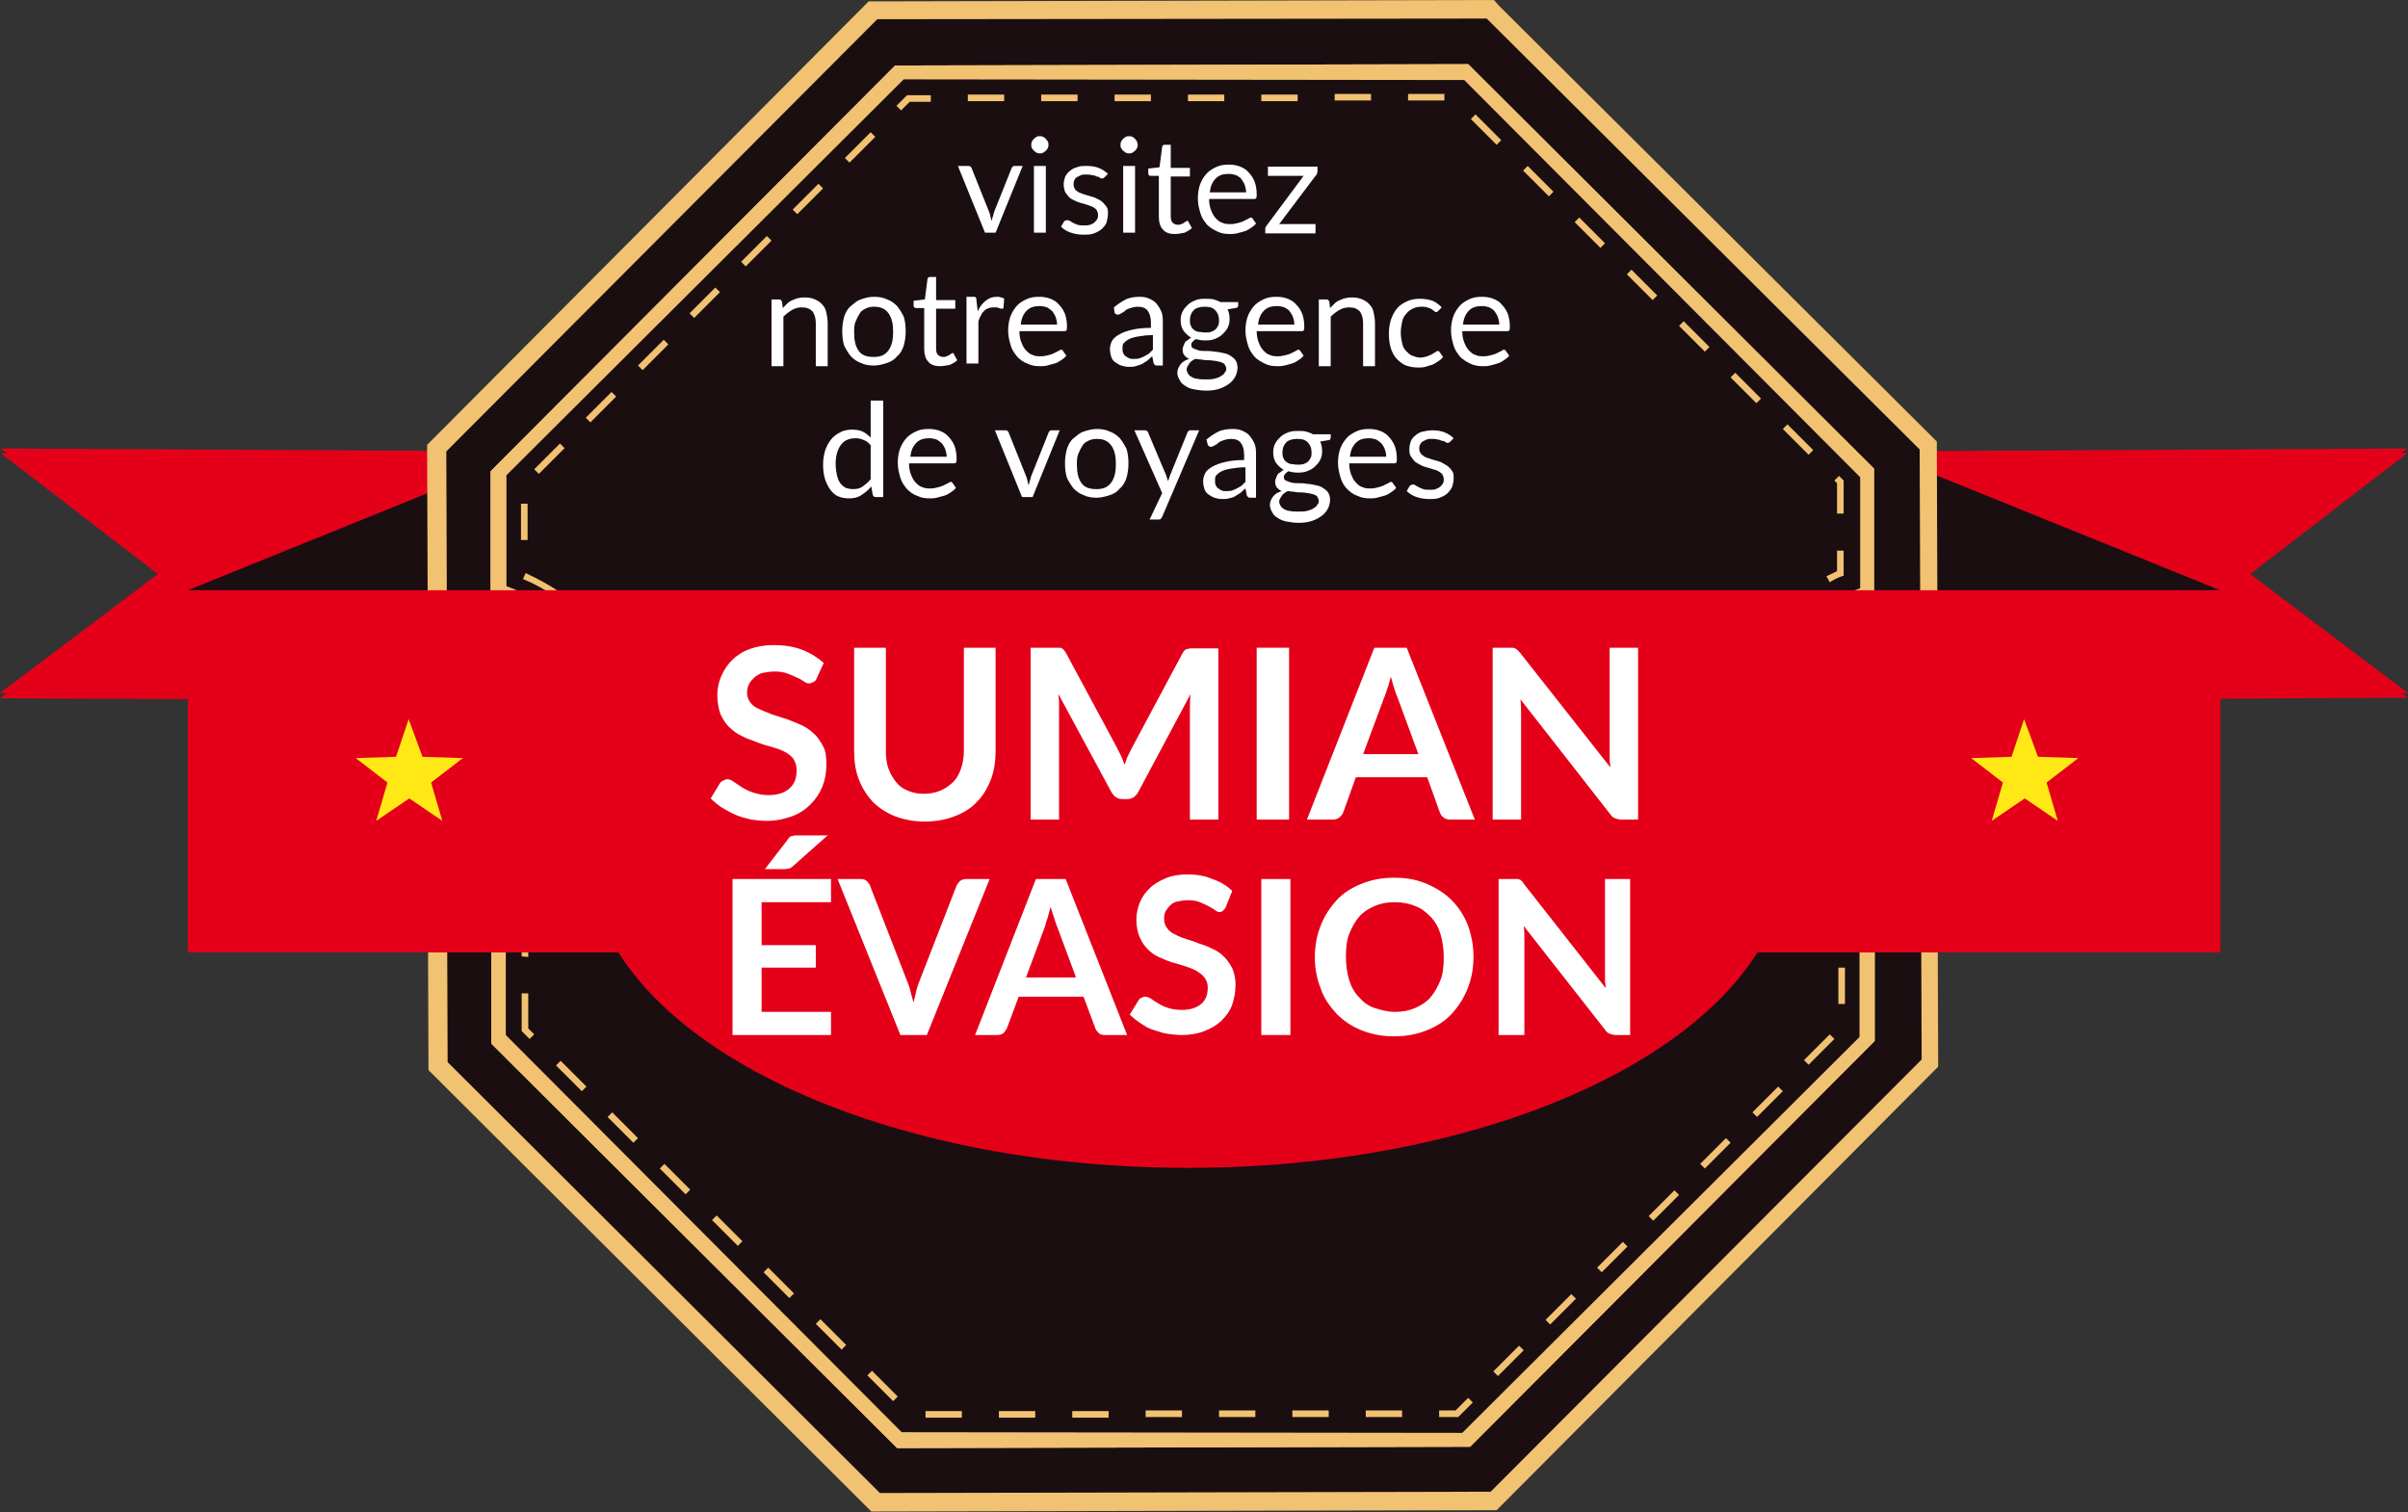 <?xml version="1.0" encoding="utf-8"?>
<!-- Generator: Adobe Illustrator 25.2.2, SVG Export Plug-In . SVG Version: 6.00 Build 0)  -->
<svg version="1.1" id="Composant_17_3" xmlns="http://www.w3.org/2000/svg" xmlns:xlink="http://www.w3.org/1999/xlink" x="0px"
	 y="0px" viewBox="0 0 364.3 228.8" style="enable-background:new 0 0 364.3 228.8;" xml:space="preserve">
<rect x="0" y="0" width="364.3" height="228.8" fill="#333333" stroke="none"/>
<style type="text/css">
	.st0{fill:#E50019;}
	.st1{fill:#1A0E11;}
	.st2{fill:#F1C272;}
	.st3{fill:#FFE815;}
	.st4{enable-background:new    ;}
	.st5{fill:#FFFFFF;}
</style>
<g id="Groupe_764" transform="translate(-138.28 -151.992)">
	<g id="Groupe_759" transform="translate(138.28 219.856)">
		<path id="Tracé_740" class="st0" d="M24.4,19.4L0.1,0.7l74.1,0.4l-0.1,37L0,37.8L24.4,19.4z"/>
		<path id="Tracé_741" class="st0" d="M24.4,18.6L0.1,0l74.1,0.4l-0.1,37L0,37L24.4,18.6z"/>
	</g>
	<g id="Groupe_760" transform="translate(428.375 219.856)">
		<path id="Tracé_742" class="st0" d="M49.8,19.4L74.1,0.7L0,1.1l0.1,37l74.1-0.4L49.8,19.4z"/>
		<path id="Tracé_743" class="st0" d="M49.8,18.6L74.1,0L0,0.4l0.1,37L74.2,37L49.8,18.6z"/>
	</g>
	<g id="Groupe_761" transform="translate(166.679 223.21)">
		<path id="Tracé_744" class="st1" d="M0,18.1L44.7,0l5.9,23.5L0,18.1z"/>
		<path id="Tracé_745" class="st1" d="M307.5,18.1L262.8,0l-5.9,23.5L307.5,18.1z"/>
	</g>
	<path id="Tracé_746" class="st1" d="M204.4,313.4l-0.1-30.2h1.4c9.2,0,16.6-7.5,16.6-16.6c0-9.2-7.5-16.6-16.6-16.6l0,0h-1.4v-1.4
		l-0.1-28.8l66-66.3l93.5-0.2l66.3,66l0.1,30.2h-1.4c-9.2,0-16.6,7.5-16.6,16.6c0,9.2,7.5,16.6,16.6,16.6h1.4v1.4l0.1,28.8l-66,66.3
		l-93.5,0.2L204.4,313.4z"/>
	<path id="Tracé_747" class="st2" d="M363.2,154.8l65.5,65.2l0.1,28.2c-9.9,0.1-17.9,8.2-17.8,18.1c0.1,9.8,8,17.8,17.9,17.8l0,0
		l0.1,28.2l-65.2,65.4l-92.4,0.2L206,312.7l-0.1-28.2c9.9,0,18-8.1,18-18s-8.1-18-18-18l0,0l-0.1-28.2l65.2-65.4L363.2,154.8
		 M364.3,152h-1.1l-92.4,0.2h-1.1l-0.8,0.8l-65.2,65.5l-0.8,0.8v1.1l0.1,28.2v2.8h2.8l0,0c8.4,0,15.2,6.8,15.2,15.2
		s-6.8,15.2-15.2,15.2H203v2.8l0.1,28.2v1.1l0.8,0.8l65.4,65.2l0.8,0.8h1.1l92.4-0.2h1.1l0.8-0.8l65.2-65.5l0.8-0.8v-1.1l-0.1-28.2
		v-2.8h-2.8l0,0c-8.4,0-15.2-6.8-15.2-15.2s6.8-15.2,15.2-15.2l0,0h2.8v-2.8l-0.1-28.2v-1.1l-0.8-0.8L365,152.8L364.3,152L364.3,152
		z"/>
	<path id="Tracé_748" class="st2" d="M212.6,309.9v-19.4c13.2-3.8,20.8-17.6,17-30.8c-2.4-8.2-8.8-14.6-17.1-17v-19.4l61.2-61.4
		l86.7-0.2l61.4,61.2v19.4c-13.2,3.8-20.8,17.6-17,30.8c2.4,8.2,8.8,14.6,17.1,17v19.4l-61.2,61.4l-86.7,0.2L212.6,309.9z"/>
	<path id="Tracé_749" class="st2" d="M212.6,309.9v-19.4c13.2-3.8,20.8-17.6,17-30.8c-2.4-8.2-8.8-14.6-17.1-17v-19.4l61.2-61.4
		l86.7-0.2l61.4,61.2v19.4c-13.2,3.8-20.8,17.6-17,30.8c2.4,8.2,8.8,14.6,17.1,17v19.4l-61.2,61.4l-86.7,0.2L212.6,309.9z"/>
	<path id="Tracé_750" class="st1" d="M214.8,308.6v-16.8c14.1-5,21.5-20.6,16.5-34.7c-2.7-7.6-8.7-13.7-16.4-16.4v-16.8L275,164
		l84.8,0.1l59.9,60.1V241c-14.1,5-21.5,20.6-16.5,34.7c2.7,7.6,8.7,13.7,16.4,16.4v16.8l-60.1,59.9l-84.8-0.1L214.8,308.6z"/>
	<path id="Tracé_751" class="st2" d="M278.3,366.5v-1h5.5v1H278.3z M289.4,366.5v-1h5.5v1H289.4z M300.5,366.5v-1h5.5v1H300.5z
		 M311.6,366.4v-1h5.5v1H311.6z M322.7,366.4v-1h5.5v1H322.7z M333.8,366.4v-1h5.5v1H333.8z M344.9,366.4v-1h5.5v1H344.9z
		 M356,366.4v-1h2.5l1.9-1.9l0.7,0.7l-2.2,2.2L356,366.4z M273.4,364l-3.9-3.9l0.7-0.7l3.9,3.9L273.4,364z M364.9,360.2l-0.7-0.7
		l3.9-3.9l0.7,0.7L364.9,360.2z M265.6,356.2l-3.9-3.9l0.7-0.7l3.9,3.9L265.6,356.2z M372.8,352.4l-0.7-0.7l3.9-3.9l0.7,0.7
		L372.8,352.4z M257.7,348.4l-3.9-3.9l0.7-0.7l3.9,3.9L257.7,348.4z M380.6,344.5l-0.7-0.7l3.9-3.9l0.7,0.7L380.6,344.5z
		 M249.9,340.5l-3.9-3.9l0.7-0.7l3.9,3.9L249.9,340.5z M388.4,336.7l-0.7-0.7l3.9-3.9l0.7,0.7L388.4,336.7z M242,332.7l-3.9-3.9
		l0.7-0.7l3.9,3.9L242,332.7z M396.2,328.8l-0.7-0.7l3.9-3.9l0.7,0.7L396.2,328.8z M234.1,324.9l-3.9-3.9l0.7-0.7l3.9,3.9
		L234.1,324.9z M404.1,321l-0.7-0.7l3.9-3.9l0.7,0.7L404.1,321z M226.3,317.1l-3.9-3.9l0.7-0.7l3.9,3.9L226.3,317.1z M411.9,313.1
		l-0.7-0.7l3.9-3.9l0.7,0.7L411.9,313.1z M218.4,309.2l-1.2-1.2v-5.7h1v5.3l0.9,0.9L218.4,309.2z M416.4,303.9v-5.5h1v5.5H416.4z
		 M217.2,296.7v-3l0.3-0.1c0.8-0.4,1.7-0.8,2.5-1.2l0.5,0.9c-0.7,0.4-1.5,0.8-2.3,1.1v2.4L217.2,296.7z M415.8,293.7
		c-1.7-0.8-3.3-1.7-4.9-2.8l0.6-0.8c1.5,1.1,3,2,4.7,2.8L415.8,293.7z M225.1,290l-0.6-0.8c1.4-1.2,2.7-2.5,3.8-3.9l0.8,0.6
		C227.9,287.5,226.5,288.8,225.1,290L225.1,290z M406.8,287.2c-1.3-1.4-2.5-2.8-3.5-4.4l0.8-0.5c1,1.5,2.1,2.9,3.4,4.3L406.8,287.2z
		 M232.2,281.4l-0.9-0.5c0.9-1.6,1.6-3.3,2.2-5l0.9,0.3C233.9,278,233.2,279.7,232.2,281.4L232.2,281.4z M400.6,277.8
		c-0.7-1.7-1.3-3.5-1.7-5.4l1-0.2c0.4,1.8,0.9,3.5,1.6,5.2L400.6,277.8z M235.8,270.8l-1-0.1c0.2-1.3,0.3-2.7,0.3-4v-0.1
		c0-0.5,0-0.9,0-1.4h1c0,0.5,0,0.9,0,1.4v0.1C236.1,268,236,269.4,235.8,270.8L235.8,270.8z M398.3,266.8c0-0.2,0-0.4,0-0.6v-0.1
		c0-1.7,0.1-3.3,0.4-4.9l1,0.2c-0.3,1.6-0.4,3.2-0.4,4.8v0.1c0,0.2,0,0.4,0,0.6L398.3,266.8z M234.3,259.8c-0.4-1.8-1-3.5-1.8-5.2
		l0.9-0.4c0.8,1.7,1.4,3.5,1.8,5.3L234.3,259.8z M401,256.1l-0.9-0.3c0.6-1.8,1.4-3.5,2.4-5.1l0.8,0.5
		C402.4,252.7,401.6,254.4,401,256.1L401,256.1z M229.9,249.9c-1-1.5-2.2-2.9-3.5-4.2l0.7-0.7c1.3,1.3,2.5,2.8,3.6,4.3L229.9,249.9z
		 M406.5,246.8l-0.7-0.6c0.4-0.5,0.9-1,1.4-1.4c0.9-0.9,1.8-1.7,2.7-2.4l0.6,0.8c-0.9,0.7-1.8,1.5-2.6,2.4
		C407.4,245.8,407,246.3,406.5,246.8L406.5,246.8z M222.2,242.2c-1.5-1-3.1-1.9-4.8-2.6l0.4-0.9c1.7,0.8,3.4,1.7,4.9,2.7
		L222.2,242.2z M415.1,240.1l-0.5-0.9c0.5-0.3,1.1-0.5,1.6-0.8v-3.1h1v3.8l-0.3,0.1C416.3,239.4,415.7,239.7,415.1,240.1
		L415.1,240.1z M217.1,233.7v-5.5h1v5.5H217.1z M416.2,229.7v-4.6l-0.4-0.4l0.7-0.7l0.7,0.7v5H416.2z M219.8,223.7l-0.7-0.7l3.9-3.9
		l0.7,0.7L219.8,223.7z M411.9,220.8l-3.9-3.9l0.7-0.7l3.9,3.9L411.9,220.8z M227.6,215.9l-0.7-0.7l3.9-3.9l0.7,0.7L227.6,215.9z
		 M404,213l-3.9-3.9l0.7-0.7l3.9,3.9L404,213z M235.5,208l-0.7-0.7l3.9-3.9l0.7,0.7L235.5,208z M396.2,205.2l-3.9-3.9l0.7-0.7
		l3.9,3.9L396.2,205.2z M243.3,200.1l-0.7-0.7l3.9-3.9l0.7,0.7L243.3,200.1z M388.3,197.4l-3.9-3.9l0.7-0.7l3.9,3.9L388.3,197.4z
		 M251.1,192.3l-0.7-0.7l3.9-3.9l0.7,0.7L251.1,192.3z M380.4,189.5l-3.9-3.9l0.7-0.7l3.9,3.9L380.4,189.5z M258.9,184.4l-0.7-0.7
		l3.9-3.9l0.7,0.7L258.9,184.4z M372.6,181.7l-3.9-3.9l0.7-0.7l3.9,3.9L372.6,181.7z M266.8,176.6l-0.7-0.7l3.9-3.9l0.7,0.7
		L266.8,176.6z M364.7,173.9l-3.9-3.9l0.7-0.7l3.9,3.9L364.7,173.9z M274.6,168.7l-0.7-0.7l1.6-1.6h3.6v1h-3.2L274.6,168.7z
		 M284.7,167.3v-1h5.5v1H284.7z M295.8,167.3v-1h5.5v1H295.8z M306.9,167.3v-1h5.5v1H306.9z M318,167.3v-1h5.5v1H318z M329.1,167.3
		v-1h5.5v1H329.1z M340.2,167.2v-1h5.5v1H340.2z M351.3,167.2v-1h5.5v1H351.3z"/>
	<rect id="Rectangle_354" x="166.7" y="241.3" class="st0" width="307.5" height="54.8"/>
	<path id="Tracé_752" class="st3" d="M200.1,260.8l2.1,5.7l6.1,0.2l-4.8,3.7l1.7,5.8l-5-3.4l-5,3.4l1.7-5.8l-4.8-3.7l6.1-0.2
		L200.1,260.8z"/>
	<path id="Tracé_753" class="st3" d="M444.5,260.8l2.1,5.7l6.1,0.2l-4.8,3.7l1.7,5.8l-5-3.4l-5,3.4l1.7-5.8l-4.8-3.7l6.1-0.2
		L444.5,260.8z"/>
	<path class="st0" d="M408.7,281.2c0-26.3-40.6-36.7-90.7-36.7s-90.7,10.4-90.7,36.7c0,26.3,40.6,47.5,90.7,47.5
		S408.7,307.5,408.7,281.2z"/>
	<g class="st4">
		<path class="st5" d="M293,177.1l-4.1,10.1h-1.6l-4.1-10.1h1.5c0.1,0,0.3,0,0.4,0.1c0.1,0.1,0.2,0.2,0.2,0.3l2.6,6.5
			c0.1,0.2,0.2,0.5,0.2,0.7c0.1,0.2,0.1,0.5,0.2,0.7c0.1-0.2,0.1-0.5,0.2-0.7s0.1-0.5,0.2-0.7l2.6-6.5c0-0.1,0.1-0.2,0.2-0.3
			c0.1-0.1,0.2-0.1,0.3-0.1H293z"/>
		<path class="st5" d="M296.9,173.9c0,0.2,0,0.3-0.1,0.5c-0.1,0.2-0.2,0.3-0.3,0.4c-0.1,0.1-0.3,0.2-0.4,0.3
			c-0.2,0.1-0.3,0.1-0.5,0.1s-0.3,0-0.5-0.1c-0.1-0.1-0.3-0.2-0.4-0.3c-0.1-0.1-0.2-0.2-0.3-0.4c-0.1-0.1-0.1-0.3-0.1-0.5
			c0-0.2,0-0.3,0.1-0.5c0.1-0.2,0.2-0.3,0.3-0.4c0.1-0.1,0.2-0.2,0.4-0.3c0.1-0.1,0.3-0.1,0.5-0.1s0.3,0,0.5,0.1
			c0.2,0.1,0.3,0.2,0.4,0.3c0.1,0.1,0.2,0.3,0.3,0.4C296.9,173.6,296.9,173.7,296.9,173.9z M296.5,177.1v10.1h-1.8v-10.1H296.5z"/>
		<path class="st5" d="M305.4,178.8c-0.1,0.1-0.2,0.2-0.4,0.2c-0.1,0-0.2,0-0.3-0.1c-0.1-0.1-0.3-0.2-0.5-0.2
			c-0.2-0.1-0.4-0.2-0.7-0.2c-0.3-0.1-0.6-0.1-0.9-0.1c-0.3,0-0.6,0-0.8,0.1c-0.2,0.1-0.4,0.2-0.6,0.3c-0.2,0.1-0.3,0.3-0.4,0.5
			c-0.1,0.2-0.1,0.4-0.1,0.6c0,0.3,0.1,0.5,0.2,0.7c0.1,0.2,0.3,0.3,0.6,0.5c0.2,0.1,0.5,0.2,0.8,0.3s0.6,0.2,1,0.3s0.7,0.2,1,0.4
			c0.3,0.1,0.6,0.3,0.8,0.5s0.4,0.4,0.6,0.7c0.2,0.3,0.2,0.6,0.2,1c0,0.5-0.1,0.9-0.2,1.3s-0.4,0.7-0.7,1s-0.7,0.5-1.2,0.7
			c-0.5,0.2-1,0.2-1.6,0.2c-0.7,0-1.3-0.1-1.9-0.3c-0.6-0.2-1.1-0.5-1.5-0.9l0.4-0.7c0.1-0.1,0.1-0.2,0.2-0.2c0.1,0,0.2-0.1,0.3-0.1
			c0.1,0,0.2,0,0.4,0.1s0.3,0.2,0.5,0.3c0.2,0.1,0.4,0.2,0.7,0.3c0.3,0.1,0.6,0.1,1,0.1c0.3,0,0.6,0,0.9-0.1
			c0.3-0.1,0.5-0.2,0.7-0.4c0.2-0.2,0.3-0.3,0.4-0.5c0.1-0.2,0.1-0.4,0.1-0.6c0-0.3-0.1-0.5-0.2-0.7c-0.1-0.2-0.3-0.3-0.6-0.5
			c-0.2-0.1-0.5-0.2-0.8-0.3s-0.6-0.2-1-0.3c-0.3-0.1-0.7-0.2-1-0.4c-0.3-0.1-0.6-0.3-0.8-0.5c-0.2-0.2-0.4-0.5-0.6-0.8
			c-0.1-0.3-0.2-0.7-0.2-1.1c0-0.4,0.1-0.8,0.2-1.1c0.2-0.4,0.4-0.7,0.7-0.9c0.3-0.3,0.7-0.5,1.1-0.6c0.4-0.2,1-0.2,1.5-0.2
			c0.7,0,1.3,0.1,1.8,0.3c0.5,0.2,1,0.5,1.4,0.9L305.4,178.8z"/>
		<path class="st5" d="M310.4,173.9c0,0.2,0,0.3-0.1,0.5c-0.1,0.2-0.2,0.3-0.3,0.4c-0.1,0.1-0.3,0.2-0.4,0.3
			c-0.2,0.1-0.3,0.1-0.5,0.1s-0.3,0-0.5-0.1c-0.1-0.1-0.3-0.2-0.4-0.3c-0.1-0.1-0.2-0.2-0.3-0.4c-0.1-0.1-0.1-0.3-0.1-0.5
			c0-0.2,0-0.3,0.1-0.5c0.1-0.2,0.2-0.3,0.3-0.4c0.1-0.1,0.2-0.2,0.4-0.3c0.1-0.1,0.3-0.1,0.5-0.1s0.3,0,0.5,0.1
			c0.2,0.1,0.3,0.2,0.4,0.3c0.1,0.1,0.2,0.3,0.3,0.4C310.3,173.6,310.4,173.7,310.4,173.9z M310,177.1v10.1h-1.8v-10.1H310z"/>
		<path class="st5" d="M316,187.4c-0.8,0-1.4-0.2-1.8-0.7c-0.4-0.4-0.6-1.1-0.6-1.9v-6.2h-1.2c-0.1,0-0.2,0-0.3-0.1
			c-0.1-0.1-0.1-0.2-0.1-0.3v-0.7l1.7-0.2l0.4-3.1c0-0.1,0.1-0.2,0.1-0.2c0.1-0.1,0.2-0.1,0.3-0.1h0.9v3.5h2.9v1.3h-2.9v6.1
			c0,0.4,0.1,0.7,0.3,0.9c0.2,0.2,0.5,0.3,0.8,0.3c0.2,0,0.3,0,0.5-0.1s0.3-0.1,0.4-0.2c0.1-0.1,0.2-0.1,0.3-0.2
			c0.1,0,0.1-0.1,0.2-0.1c0.1,0,0.2,0.1,0.2,0.2l0.5,0.9c-0.3,0.3-0.7,0.5-1.1,0.7C316.9,187.3,316.5,187.4,316,187.4z"/>
		<path class="st5" d="M328.3,185.8c-0.2,0.3-0.5,0.5-0.8,0.7c-0.3,0.2-0.6,0.4-1,0.5c-0.3,0.1-0.7,0.2-1.1,0.3s-0.7,0.1-1.1,0.1
			c-0.7,0-1.3-0.1-1.9-0.4s-1.1-0.6-1.5-1c-0.4-0.5-0.8-1-1-1.7c-0.2-0.7-0.4-1.4-0.4-2.3c0-0.7,0.1-1.4,0.3-2
			c0.2-0.6,0.5-1.1,0.9-1.6s0.9-0.8,1.5-1.1c0.6-0.3,1.2-0.4,2-0.4c0.6,0,1.2,0.1,1.7,0.3c0.5,0.2,1,0.5,1.3,0.9
			c0.4,0.4,0.7,0.9,0.9,1.4c0.2,0.6,0.3,1.2,0.3,1.9c0,0.3,0,0.5-0.1,0.6c-0.1,0.1-0.2,0.1-0.3,0.1h-6.8c0,0.6,0.1,1.2,0.3,1.7
			c0.2,0.5,0.4,0.9,0.7,1.2s0.6,0.6,1,0.7c0.4,0.2,0.8,0.2,1.3,0.2c0.4,0,0.8-0.1,1.2-0.2s0.6-0.2,0.8-0.3s0.4-0.2,0.6-0.3
			s0.3-0.2,0.4-0.2c0.1,0,0.3,0.1,0.3,0.2L328.3,185.8z M326.8,181.1c0-0.4-0.1-0.8-0.2-1.1c-0.1-0.3-0.3-0.6-0.5-0.9
			s-0.5-0.4-0.8-0.6c-0.3-0.1-0.7-0.2-1.1-0.2c-0.9,0-1.5,0.2-2,0.7c-0.5,0.5-0.8,1.2-0.9,2.1H326.8z"/>
		<path class="st5" d="M337.6,177.9c0,0.1,0,0.2-0.1,0.4c0,0.1-0.1,0.2-0.2,0.3l-5.5,7.3h5.5v1.4h-7.6v-0.7c0-0.1,0-0.2,0.1-0.3
			s0.1-0.2,0.2-0.3l5.5-7.4h-5.4v-1.4h7.5V177.9z"/>
	</g>
	<g class="st4">
		<path class="st5" d="M256.7,198.6c0.2-0.2,0.5-0.5,0.7-0.7s0.5-0.4,0.8-0.5c0.3-0.1,0.6-0.3,0.9-0.3c0.3-0.1,0.6-0.1,1-0.1
			c0.6,0,1,0.1,1.5,0.3c0.4,0.2,0.8,0.4,1.1,0.8c0.3,0.3,0.5,0.7,0.6,1.2c0.1,0.5,0.2,1,0.2,1.6v6.5h-1.8v-6.5
			c0-0.8-0.2-1.4-0.5-1.8c-0.4-0.4-0.9-0.6-1.6-0.6c-0.5,0-1,0.1-1.5,0.4c-0.5,0.3-0.9,0.6-1.3,1v7.5h-1.8v-10.1h1.1
			c0.3,0,0.4,0.1,0.5,0.4L256.7,198.6z"/>
		<path class="st5" d="M270.5,196.9c0.7,0,1.4,0.1,2,0.4c0.6,0.2,1.1,0.6,1.5,1c0.4,0.5,0.7,1,1,1.6c0.2,0.6,0.3,1.4,0.3,2.2
			c0,0.8-0.1,1.5-0.3,2.2c-0.2,0.6-0.5,1.2-1,1.6c-0.4,0.5-0.9,0.8-1.5,1c-0.6,0.2-1.3,0.4-2,0.4c-0.7,0-1.4-0.1-2-0.4
			c-0.6-0.2-1.1-0.6-1.5-1c-0.4-0.5-0.7-1-1-1.6c-0.2-0.6-0.3-1.4-0.3-2.2c0-0.8,0.1-1.5,0.3-2.2c0.2-0.6,0.5-1.2,1-1.6
			s0.9-0.8,1.5-1S269.7,196.9,270.5,196.9z M270.5,206c1,0,1.7-0.3,2.2-1s0.7-1.6,0.7-2.8c0-1.2-0.2-2.1-0.7-2.8
			c-0.5-0.7-1.2-1-2.2-1c-0.5,0-0.9,0.1-1.3,0.3c-0.4,0.2-0.7,0.4-0.9,0.8c-0.2,0.3-0.4,0.7-0.6,1.2s-0.2,1-0.2,1.6
			c0,1.2,0.2,2.1,0.7,2.8S269.5,206,270.5,206z"/>
		<path class="st5" d="M280.5,207.4c-0.8,0-1.4-0.2-1.8-0.7c-0.4-0.4-0.6-1.1-0.6-1.9v-6.2h-1.2c-0.1,0-0.2,0-0.3-0.1
			c-0.1-0.1-0.1-0.2-0.1-0.3v-0.7l1.7-0.2l0.4-3.1c0-0.1,0.1-0.2,0.1-0.2c0.1-0.1,0.2-0.1,0.3-0.1h0.9v3.5h2.9v1.3h-2.9v6.1
			c0,0.4,0.1,0.7,0.3,0.9c0.2,0.2,0.5,0.3,0.8,0.3c0.2,0,0.3,0,0.5-0.1s0.3-0.1,0.4-0.2c0.1-0.1,0.2-0.1,0.3-0.2
			c0.1,0,0.1-0.1,0.2-0.1c0.1,0,0.2,0.1,0.2,0.2l0.5,0.9c-0.3,0.3-0.7,0.5-1.1,0.7C281.4,207.3,280.9,207.4,280.5,207.4z"/>
		<path class="st5" d="M286.2,199.1c0.3-0.7,0.7-1.2,1.2-1.6c0.5-0.4,1-0.6,1.7-0.6c0.2,0,0.4,0,0.6,0.1c0.2,0,0.4,0.1,0.5,0.2
			l-0.1,1.3c0,0.2-0.1,0.2-0.3,0.2c-0.1,0-0.2,0-0.4-0.1s-0.4-0.1-0.6-0.1c-0.3,0-0.6,0-0.9,0.1s-0.5,0.2-0.7,0.4
			c-0.2,0.2-0.4,0.4-0.5,0.7c-0.2,0.3-0.3,0.6-0.4,0.9v6.4h-1.8v-10.1h1c0.2,0,0.3,0,0.4,0.1c0.1,0.1,0.1,0.2,0.1,0.4L286.2,199.1z"
			/>
		<path class="st5" d="M299.6,205.8c-0.2,0.3-0.5,0.5-0.8,0.7c-0.3,0.2-0.6,0.4-1,0.5c-0.4,0.1-0.7,0.2-1.1,0.3
			c-0.4,0.1-0.7,0.1-1.1,0.1c-0.7,0-1.3-0.1-1.9-0.4c-0.6-0.2-1.1-0.6-1.5-1c-0.4-0.5-0.8-1-1-1.7c-0.2-0.7-0.4-1.4-0.4-2.3
			c0-0.7,0.1-1.4,0.3-2c0.2-0.6,0.5-1.1,0.9-1.6s0.9-0.8,1.5-1.1c0.6-0.3,1.2-0.4,2-0.4c0.6,0,1.2,0.1,1.7,0.3
			c0.5,0.2,1,0.5,1.3,0.9c0.4,0.4,0.7,0.9,0.9,1.4c0.2,0.6,0.3,1.2,0.3,1.9c0,0.3,0,0.5-0.1,0.6c-0.1,0.1-0.2,0.1-0.3,0.1h-6.8
			c0,0.6,0.1,1.2,0.3,1.7c0.2,0.5,0.4,0.9,0.7,1.2c0.3,0.3,0.6,0.6,1,0.7c0.4,0.2,0.8,0.2,1.3,0.2c0.4,0,0.8-0.1,1.2-0.2
			s0.6-0.2,0.8-0.3s0.4-0.2,0.6-0.3c0.2-0.1,0.3-0.2,0.4-0.2c0.1,0,0.3,0.1,0.3,0.2L299.6,205.8z M298.2,201.1
			c0-0.4-0.1-0.8-0.2-1.1c-0.1-0.3-0.3-0.6-0.5-0.9c-0.2-0.2-0.5-0.4-0.8-0.6c-0.3-0.1-0.7-0.2-1.1-0.2c-0.9,0-1.5,0.2-2,0.7
			c-0.5,0.5-0.8,1.2-0.9,2.1H298.2z"/>
		<path class="st5" d="M306.8,198.5c0.6-0.5,1.2-0.9,1.8-1.2s1.4-0.4,2.1-0.4c0.6,0,1.1,0.1,1.5,0.3s0.8,0.4,1.1,0.8
			s0.5,0.7,0.7,1.2c0.2,0.5,0.2,1,0.2,1.6v6.5h-0.8c-0.2,0-0.3,0-0.4-0.1c-0.1-0.1-0.2-0.2-0.2-0.3l-0.2-1c-0.3,0.2-0.5,0.5-0.8,0.7
			c-0.3,0.2-0.5,0.3-0.8,0.5c-0.3,0.1-0.6,0.2-0.9,0.3c-0.3,0.1-0.7,0.1-1.1,0.1c-0.4,0-0.8-0.1-1.1-0.2c-0.3-0.1-0.6-0.3-0.9-0.5
			c-0.3-0.2-0.5-0.5-0.6-0.8s-0.2-0.7-0.2-1.2c0-0.4,0.1-0.8,0.3-1.2c0.2-0.4,0.6-0.7,1.1-1c0.5-0.3,1.1-0.5,1.9-0.7
			s1.8-0.3,2.9-0.3v-0.8c0-0.8-0.2-1.4-0.5-1.8c-0.3-0.4-0.8-0.6-1.5-0.6c-0.4,0-0.8,0.1-1.1,0.2s-0.6,0.2-0.8,0.4s-0.4,0.3-0.6,0.4
			c-0.2,0.1-0.3,0.2-0.5,0.2c-0.1,0-0.2,0-0.3-0.1c-0.1-0.1-0.2-0.1-0.2-0.2L306.8,198.5z M312.6,202.7c-0.8,0-1.5,0.1-2.1,0.2
			c-0.6,0.1-1,0.2-1.4,0.4s-0.6,0.4-0.8,0.6c-0.2,0.2-0.2,0.5-0.2,0.8c0,0.3,0,0.5,0.1,0.7c0.1,0.2,0.2,0.4,0.4,0.5
			c0.1,0.1,0.3,0.2,0.5,0.3c0.2,0.1,0.4,0.1,0.7,0.1c0.3,0,0.6,0,0.9-0.1c0.3-0.1,0.5-0.2,0.7-0.3s0.5-0.3,0.7-0.4
			c0.2-0.2,0.4-0.4,0.6-0.6V202.7z"/>
		<path class="st5" d="M325.6,197.5v0.7c0,0.2-0.1,0.4-0.4,0.4l-1.2,0.2c0.2,0.4,0.3,0.9,0.3,1.5c0,0.5-0.1,0.9-0.3,1.3
			c-0.2,0.4-0.5,0.7-0.8,1c-0.3,0.3-0.7,0.5-1.2,0.7s-1,0.2-1.5,0.2c-0.5,0-0.9-0.1-1.3-0.2c-0.2,0.1-0.4,0.3-0.5,0.4
			c-0.1,0.1-0.2,0.3-0.2,0.5c0,0.2,0.1,0.4,0.3,0.5c0.2,0.1,0.5,0.2,0.8,0.3c0.3,0.1,0.7,0.1,1.1,0.1c0.4,0,0.8,0,1.3,0.1
			c0.4,0,0.8,0.1,1.3,0.2s0.8,0.2,1.1,0.4c0.3,0.2,0.6,0.4,0.8,0.7c0.2,0.3,0.3,0.7,0.3,1.1c0,0.4-0.1,0.9-0.3,1.3
			c-0.2,0.4-0.5,0.8-0.9,1.1c-0.4,0.3-0.9,0.6-1.5,0.8c-0.6,0.2-1.3,0.3-2,0.3c-0.7,0-1.4-0.1-1.9-0.2c-0.6-0.1-1-0.3-1.4-0.6
			c-0.4-0.2-0.6-0.5-0.8-0.9c-0.2-0.3-0.3-0.7-0.3-1c0-0.5,0.2-0.9,0.5-1.3s0.7-0.6,1.3-0.8c-0.3-0.1-0.5-0.3-0.7-0.5
			s-0.3-0.5-0.3-0.9c0-0.1,0-0.3,0.1-0.5c0.1-0.2,0.1-0.3,0.2-0.5c0.1-0.2,0.2-0.3,0.4-0.4c0.2-0.1,0.3-0.3,0.6-0.4
			c-0.5-0.3-0.9-0.7-1.2-1.1c-0.3-0.5-0.4-1-0.4-1.6c0-0.5,0.1-0.9,0.3-1.3c0.2-0.4,0.5-0.7,0.8-1c0.3-0.3,0.7-0.5,1.2-0.7
			s1-0.2,1.5-0.2c0.4,0,0.9,0,1.2,0.1s0.7,0.2,1,0.4H325.6z M323.8,207.8c0-0.2-0.1-0.4-0.2-0.6c-0.1-0.2-0.3-0.3-0.6-0.4
			c-0.2-0.1-0.5-0.1-0.8-0.2c-0.3,0-0.6-0.1-1-0.1c-0.4,0-0.7,0-1.1-0.1c-0.4,0-0.7-0.1-1-0.1c-0.4,0.2-0.7,0.4-0.9,0.7
			c-0.2,0.3-0.4,0.6-0.4,0.9c0,0.2,0.1,0.4,0.2,0.6s0.3,0.4,0.5,0.5c0.2,0.1,0.5,0.3,0.9,0.3c0.4,0.1,0.8,0.1,1.3,0.1
			c0.5,0,0.9,0,1.3-0.1s0.7-0.2,1-0.4c0.3-0.2,0.5-0.3,0.6-0.6C323.7,208.3,323.8,208,323.8,207.8z M320.6,202.3
			c0.4,0,0.7,0,0.9-0.1c0.3-0.1,0.5-0.2,0.7-0.4c0.2-0.2,0.3-0.4,0.4-0.6c0.1-0.2,0.1-0.5,0.1-0.8c0-0.6-0.2-1.1-0.6-1.5
			c-0.4-0.4-0.9-0.5-1.6-0.5c-0.7,0-1.3,0.2-1.6,0.5c-0.4,0.4-0.6,0.9-0.6,1.5c0,0.3,0,0.6,0.1,0.8s0.2,0.5,0.4,0.6
			c0.2,0.2,0.4,0.3,0.7,0.4C319.9,202.2,320.2,202.3,320.6,202.3z"/>
		<path class="st5" d="M335.5,205.8c-0.2,0.3-0.5,0.5-0.8,0.7c-0.3,0.2-0.6,0.4-1,0.5c-0.3,0.1-0.7,0.2-1.1,0.3s-0.7,0.1-1.1,0.1
			c-0.7,0-1.3-0.1-1.9-0.4s-1.1-0.6-1.5-1c-0.4-0.5-0.8-1-1-1.7c-0.2-0.7-0.4-1.4-0.4-2.3c0-0.7,0.1-1.4,0.3-2
			c0.2-0.6,0.5-1.1,0.9-1.6c0.4-0.5,0.9-0.8,1.5-1.1c0.6-0.3,1.2-0.4,2-0.4c0.6,0,1.2,0.1,1.7,0.3c0.5,0.2,1,0.5,1.3,0.9
			c0.4,0.4,0.7,0.9,0.9,1.4c0.2,0.6,0.3,1.2,0.3,1.9c0,0.3,0,0.5-0.1,0.6c-0.1,0.1-0.2,0.1-0.3,0.1h-6.8c0,0.6,0.1,1.2,0.3,1.7
			c0.2,0.5,0.4,0.9,0.7,1.2s0.6,0.6,1,0.7c0.4,0.2,0.8,0.2,1.3,0.2c0.4,0,0.8-0.1,1.2-0.2s0.6-0.2,0.8-0.3s0.4-0.2,0.6-0.3
			s0.3-0.2,0.4-0.2c0.1,0,0.3,0.1,0.3,0.2L335.5,205.8z M334.1,201.1c0-0.4-0.1-0.8-0.2-1.1c-0.1-0.3-0.3-0.6-0.5-0.9
			s-0.5-0.4-0.8-0.6c-0.3-0.1-0.7-0.2-1.1-0.2c-0.9,0-1.5,0.2-2,0.7c-0.5,0.5-0.8,1.2-0.9,2.1H334.1z"/>
		<path class="st5" d="M339.5,198.6c0.2-0.2,0.5-0.5,0.7-0.7c0.2-0.2,0.5-0.4,0.8-0.5c0.3-0.1,0.6-0.3,0.9-0.3
			c0.3-0.1,0.6-0.1,1-0.1c0.6,0,1,0.1,1.5,0.3c0.4,0.2,0.8,0.4,1.1,0.8c0.3,0.3,0.5,0.7,0.6,1.2c0.1,0.5,0.2,1,0.2,1.6v6.5h-1.8
			v-6.5c0-0.8-0.2-1.4-0.5-1.8c-0.4-0.4-0.9-0.6-1.6-0.6c-0.5,0-1,0.1-1.5,0.4c-0.5,0.3-0.9,0.6-1.3,1v7.5h-1.8v-10.1h1.1
			c0.3,0,0.4,0.1,0.5,0.4L339.5,198.6z"/>
		<path class="st5" d="M356,198.9c-0.1,0.1-0.1,0.1-0.2,0.2s-0.1,0.1-0.2,0.1c-0.1,0-0.2,0-0.3-0.1c-0.1-0.1-0.3-0.2-0.4-0.3
			s-0.4-0.2-0.7-0.3c-0.3-0.1-0.6-0.1-0.9-0.1c-0.5,0-0.9,0.1-1.3,0.3s-0.7,0.4-1,0.8c-0.3,0.3-0.5,0.7-0.6,1.2
			c-0.1,0.5-0.2,1-0.2,1.6c0,0.6,0.1,1.2,0.2,1.6c0.1,0.5,0.3,0.9,0.6,1.2c0.3,0.3,0.6,0.6,0.9,0.7s0.8,0.3,1.2,0.3
			c0.4,0,0.8-0.1,1.1-0.2c0.3-0.1,0.5-0.2,0.7-0.3c0.2-0.1,0.3-0.2,0.5-0.3s0.2-0.2,0.4-0.2c0.1,0,0.3,0.1,0.3,0.2l0.5,0.7
			c-0.2,0.3-0.5,0.5-0.8,0.7s-0.6,0.4-0.9,0.5s-0.7,0.2-1,0.3c-0.4,0.1-0.7,0.1-1.1,0.1c-0.6,0-1.2-0.1-1.8-0.3
			c-0.5-0.2-1-0.6-1.4-1c-0.4-0.4-0.7-1-0.9-1.6c-0.2-0.6-0.3-1.4-0.3-2.2c0-0.8,0.1-1.4,0.3-2.1c0.2-0.6,0.5-1.2,0.9-1.7
			c0.4-0.5,0.9-0.8,1.5-1.1c0.6-0.3,1.3-0.4,2-0.4c0.7,0,1.3,0.1,1.9,0.3c0.5,0.2,1,0.6,1.4,1L356,198.9z"/>
		<path class="st5" d="M366.6,205.8c-0.2,0.3-0.5,0.5-0.8,0.7c-0.3,0.2-0.6,0.4-1,0.5c-0.3,0.1-0.7,0.2-1.1,0.3s-0.7,0.1-1.1,0.1
			c-0.7,0-1.3-0.1-1.9-0.4s-1.1-0.6-1.5-1c-0.4-0.5-0.8-1-1-1.7c-0.2-0.7-0.4-1.4-0.4-2.3c0-0.7,0.1-1.4,0.3-2
			c0.2-0.6,0.5-1.1,0.9-1.6c0.4-0.5,0.9-0.8,1.5-1.1c0.6-0.3,1.2-0.4,2-0.4c0.6,0,1.2,0.1,1.7,0.3c0.5,0.2,1,0.5,1.3,0.9
			c0.4,0.4,0.7,0.9,0.9,1.4c0.2,0.6,0.3,1.2,0.3,1.9c0,0.3,0,0.5-0.1,0.6c-0.1,0.1-0.2,0.1-0.3,0.1h-6.8c0,0.6,0.1,1.2,0.3,1.7
			c0.2,0.5,0.4,0.9,0.7,1.2s0.6,0.6,1,0.7c0.4,0.2,0.8,0.2,1.3,0.2c0.4,0,0.8-0.1,1.2-0.2s0.6-0.2,0.8-0.3s0.4-0.2,0.6-0.3
			s0.3-0.2,0.4-0.2c0.1,0,0.3,0.1,0.3,0.2L366.6,205.8z M365.1,201.1c0-0.4-0.1-0.8-0.2-1.1c-0.1-0.3-0.3-0.6-0.5-0.9
			s-0.5-0.4-0.8-0.6c-0.3-0.1-0.7-0.2-1.1-0.2c-0.9,0-1.5,0.2-2,0.7c-0.5,0.5-0.8,1.2-0.9,2.1H365.1z"/>
	</g>
	<g class="st4">
		<path class="st5" d="M271.9,212.5v14.7h-1.1c-0.3,0-0.4-0.1-0.5-0.4l-0.2-1.2c-0.4,0.5-0.9,0.9-1.5,1.3s-1.2,0.5-1.9,0.5
			c-0.6,0-1.1-0.1-1.6-0.3c-0.5-0.2-0.9-0.6-1.2-1s-0.6-1-0.8-1.6c-0.2-0.6-0.3-1.4-0.3-2.2c0-0.7,0.1-1.4,0.3-2.1
			c0.2-0.6,0.5-1.2,0.9-1.7c0.4-0.5,0.8-0.8,1.4-1.1c0.5-0.3,1.2-0.4,1.8-0.4c0.6,0,1.2,0.1,1.6,0.3c0.4,0.2,0.8,0.5,1.2,0.9v-5.6
			H271.9z M270.1,219.5c-0.3-0.4-0.7-0.8-1.1-0.9c-0.4-0.2-0.8-0.3-1.3-0.3c-0.9,0-1.7,0.3-2.2,1c-0.5,0.7-0.8,1.6-0.8,2.9
			c0,0.7,0.1,1.2,0.2,1.7c0.1,0.5,0.3,0.9,0.5,1.2c0.2,0.3,0.5,0.5,0.8,0.7c0.3,0.1,0.7,0.2,1.1,0.2c0.6,0,1.1-0.1,1.5-0.4
			c0.4-0.3,0.8-0.6,1.2-1.1V219.5z"/>
		<path class="st5" d="M282.9,225.8c-0.2,0.3-0.5,0.5-0.8,0.7c-0.3,0.2-0.6,0.4-1,0.5c-0.4,0.1-0.7,0.2-1.1,0.3
			c-0.4,0.1-0.7,0.1-1.1,0.1c-0.7,0-1.3-0.1-1.9-0.4c-0.6-0.2-1.1-0.6-1.5-1c-0.4-0.5-0.8-1-1-1.7c-0.2-0.7-0.4-1.4-0.4-2.3
			c0-0.7,0.1-1.4,0.3-2c0.2-0.6,0.5-1.1,0.9-1.6s0.9-0.8,1.5-1.1c0.6-0.3,1.2-0.4,2-0.4c0.6,0,1.2,0.1,1.7,0.3
			c0.5,0.2,1,0.5,1.3,0.9c0.4,0.4,0.7,0.9,0.9,1.4c0.2,0.6,0.3,1.2,0.3,1.9c0,0.3,0,0.5-0.1,0.6c-0.1,0.1-0.2,0.1-0.3,0.1h-6.8
			c0,0.6,0.1,1.2,0.3,1.7c0.2,0.5,0.4,0.9,0.7,1.2c0.3,0.3,0.6,0.6,1,0.7c0.4,0.2,0.8,0.2,1.3,0.2c0.4,0,0.8-0.1,1.2-0.2
			s0.6-0.2,0.8-0.3s0.4-0.2,0.6-0.3c0.2-0.1,0.3-0.2,0.4-0.2c0.1,0,0.3,0.1,0.3,0.2L282.9,225.8z M281.5,221.1
			c0-0.4-0.1-0.8-0.2-1.1c-0.1-0.3-0.3-0.6-0.5-0.9c-0.2-0.2-0.5-0.4-0.8-0.6c-0.3-0.1-0.7-0.2-1.1-0.2c-0.9,0-1.5,0.2-2,0.7
			c-0.5,0.5-0.8,1.2-0.9,2.1H281.5z"/>
		<path class="st5" d="M298.6,217.1l-4.1,10.1h-1.6l-4.1-10.1h1.5c0.1,0,0.3,0,0.4,0.1c0.1,0.1,0.2,0.2,0.2,0.3l2.6,6.5
			c0.1,0.2,0.2,0.5,0.2,0.7c0.1,0.2,0.1,0.5,0.2,0.7c0.1-0.2,0.1-0.5,0.2-0.7s0.1-0.5,0.2-0.7l2.6-6.5c0-0.1,0.1-0.2,0.2-0.3
			c0.1-0.1,0.2-0.1,0.3-0.1H298.6z"/>
		<path class="st5" d="M304.2,216.9c0.7,0,1.4,0.1,2,0.4c0.6,0.2,1.1,0.6,1.5,1c0.4,0.5,0.7,1,1,1.6c0.2,0.6,0.3,1.4,0.3,2.2
			c0,0.8-0.1,1.5-0.3,2.2c-0.2,0.6-0.5,1.2-1,1.6c-0.4,0.5-0.9,0.8-1.5,1c-0.6,0.2-1.3,0.4-2,0.4c-0.7,0-1.4-0.1-2-0.4
			c-0.6-0.2-1.1-0.6-1.5-1c-0.4-0.5-0.7-1-1-1.6c-0.2-0.6-0.3-1.4-0.3-2.2c0-0.8,0.1-1.5,0.3-2.2c0.2-0.6,0.5-1.2,1-1.6
			s0.9-0.8,1.5-1S303.5,216.9,304.2,216.9z M304.2,226c1,0,1.7-0.3,2.2-1s0.7-1.6,0.7-2.8c0-1.2-0.2-2.1-0.7-2.8
			c-0.5-0.7-1.2-1-2.2-1c-0.5,0-0.9,0.1-1.3,0.3c-0.4,0.2-0.7,0.4-0.9,0.8c-0.2,0.3-0.4,0.7-0.6,1.2s-0.2,1-0.2,1.6
			c0,1.2,0.2,2.1,0.7,2.8S303.2,226,304.2,226z"/>
		<path class="st5" d="M319.7,217.1l-5.6,13.1c-0.1,0.1-0.1,0.2-0.2,0.3c-0.1,0.1-0.2,0.1-0.4,0.1h-1.3l1.9-4l-4.2-9.5h1.5
			c0.2,0,0.3,0,0.4,0.1c0.1,0.1,0.2,0.2,0.2,0.3l2.7,6.4c0.1,0.3,0.2,0.6,0.3,0.9c0.1-0.3,0.2-0.6,0.3-0.9l2.6-6.4
			c0-0.1,0.1-0.2,0.2-0.3c0.1-0.1,0.2-0.1,0.3-0.1H319.7z"/>
		<path class="st5" d="M320.8,218.5c0.6-0.5,1.2-0.9,1.8-1.2s1.4-0.4,2.2-0.4c0.6,0,1.1,0.1,1.5,0.3c0.4,0.2,0.8,0.4,1.1,0.8
			s0.5,0.7,0.7,1.2s0.2,1,0.2,1.6v6.5h-0.8c-0.2,0-0.3,0-0.4-0.1s-0.2-0.2-0.2-0.3l-0.2-1c-0.3,0.2-0.5,0.5-0.8,0.7
			c-0.3,0.2-0.5,0.3-0.8,0.5s-0.6,0.2-0.9,0.3c-0.3,0.1-0.7,0.1-1.1,0.1c-0.4,0-0.8-0.1-1.1-0.2c-0.3-0.1-0.6-0.3-0.9-0.5
			c-0.3-0.2-0.5-0.5-0.6-0.8s-0.2-0.7-0.2-1.2c0-0.4,0.1-0.8,0.3-1.2c0.2-0.4,0.6-0.7,1.1-1c0.5-0.3,1.1-0.5,1.9-0.7
			c0.8-0.2,1.8-0.3,2.9-0.3v-0.8c0-0.8-0.2-1.4-0.5-1.8c-0.3-0.4-0.8-0.6-1.5-0.6c-0.4,0-0.8,0.1-1.1,0.2s-0.6,0.2-0.8,0.4
			s-0.4,0.3-0.6,0.4c-0.2,0.1-0.3,0.2-0.5,0.2c-0.1,0-0.2,0-0.3-0.1c-0.1-0.1-0.2-0.1-0.2-0.2L320.8,218.5z M326.6,222.7
			c-0.8,0-1.5,0.1-2.1,0.2c-0.6,0.1-1,0.2-1.4,0.4s-0.6,0.4-0.8,0.6c-0.2,0.2-0.2,0.5-0.2,0.8c0,0.3,0,0.5,0.1,0.7s0.2,0.4,0.4,0.5
			c0.1,0.1,0.3,0.2,0.5,0.3s0.4,0.1,0.7,0.1c0.3,0,0.6,0,0.9-0.1c0.3-0.1,0.5-0.2,0.7-0.3c0.2-0.1,0.5-0.3,0.7-0.4
			c0.2-0.2,0.4-0.4,0.6-0.6V222.7z"/>
		<path class="st5" d="M339.6,217.5v0.7c0,0.2-0.1,0.4-0.4,0.4l-1.2,0.2c0.2,0.4,0.3,0.9,0.3,1.5c0,0.5-0.1,0.9-0.3,1.3
			c-0.2,0.4-0.5,0.7-0.8,1c-0.3,0.3-0.7,0.5-1.2,0.7s-1,0.2-1.5,0.2c-0.5,0-0.9-0.1-1.3-0.2c-0.2,0.1-0.4,0.3-0.5,0.4
			c-0.1,0.1-0.2,0.3-0.2,0.5c0,0.2,0.1,0.4,0.3,0.5c0.2,0.1,0.5,0.2,0.8,0.3s0.7,0.1,1.1,0.1c0.4,0,0.8,0,1.3,0.1
			c0.4,0,0.8,0.1,1.3,0.2s0.8,0.2,1.1,0.4c0.3,0.2,0.6,0.4,0.8,0.7c0.2,0.3,0.3,0.7,0.3,1.1c0,0.4-0.1,0.9-0.3,1.3
			c-0.2,0.4-0.5,0.8-0.9,1.1c-0.4,0.3-0.9,0.6-1.5,0.8c-0.6,0.2-1.3,0.3-2,0.3c-0.7,0-1.4-0.1-1.9-0.2s-1-0.3-1.4-0.6
			c-0.4-0.2-0.6-0.5-0.8-0.9c-0.2-0.3-0.3-0.7-0.3-1c0-0.5,0.2-0.9,0.5-1.3s0.7-0.6,1.3-0.8c-0.3-0.1-0.5-0.3-0.7-0.5
			s-0.3-0.5-0.3-0.9c0-0.1,0-0.3,0.1-0.5c0.1-0.2,0.1-0.3,0.2-0.5c0.1-0.2,0.2-0.3,0.4-0.4c0.2-0.1,0.3-0.3,0.6-0.4
			c-0.5-0.3-0.9-0.7-1.2-1.1c-0.3-0.5-0.4-1-0.4-1.6c0-0.5,0.1-0.9,0.3-1.3s0.5-0.7,0.8-1s0.7-0.5,1.2-0.7c0.5-0.2,1-0.2,1.5-0.2
			c0.4,0,0.9,0,1.2,0.1s0.7,0.2,1,0.4H339.6z M337.8,227.8c0-0.2-0.1-0.4-0.2-0.6c-0.1-0.2-0.3-0.3-0.6-0.4
			c-0.2-0.1-0.5-0.1-0.8-0.2c-0.3,0-0.6-0.1-1-0.1c-0.3,0-0.7,0-1.1-0.1c-0.4,0-0.7-0.1-1-0.1c-0.4,0.2-0.7,0.4-0.9,0.7
			c-0.2,0.3-0.4,0.6-0.4,0.9c0,0.2,0.1,0.4,0.2,0.6c0.1,0.2,0.3,0.4,0.5,0.5s0.5,0.3,0.9,0.3c0.4,0.1,0.8,0.1,1.3,0.1
			c0.5,0,0.9,0,1.3-0.1s0.7-0.2,1-0.4c0.3-0.2,0.5-0.3,0.6-0.6C337.7,228.3,337.8,228,337.8,227.8z M334.5,222.3c0.4,0,0.7,0,1-0.1
			c0.3-0.1,0.5-0.2,0.7-0.4c0.2-0.2,0.3-0.4,0.4-0.6c0.1-0.2,0.1-0.5,0.1-0.8c0-0.6-0.2-1.1-0.6-1.5c-0.4-0.4-0.9-0.5-1.6-0.5
			c-0.7,0-1.3,0.2-1.6,0.5c-0.4,0.4-0.6,0.9-0.6,1.5c0,0.3,0,0.6,0.1,0.8s0.2,0.5,0.4,0.6c0.2,0.2,0.4,0.3,0.7,0.4
			C333.9,222.2,334.2,222.3,334.5,222.3z"/>
		<path class="st5" d="M349.5,225.8c-0.2,0.3-0.5,0.5-0.8,0.7c-0.3,0.2-0.6,0.4-1,0.5c-0.4,0.1-0.7,0.2-1.1,0.3
			c-0.4,0.1-0.7,0.1-1.1,0.1c-0.7,0-1.3-0.1-1.9-0.4c-0.6-0.2-1.1-0.6-1.5-1s-0.8-1-1-1.7c-0.2-0.7-0.4-1.4-0.4-2.3
			c0-0.7,0.1-1.4,0.3-2s0.5-1.1,0.9-1.6c0.4-0.5,0.9-0.8,1.5-1.1c0.6-0.3,1.2-0.4,2-0.4c0.6,0,1.2,0.1,1.7,0.3
			c0.5,0.2,1,0.5,1.3,0.9c0.4,0.4,0.7,0.9,0.9,1.4c0.2,0.6,0.3,1.2,0.3,1.9c0,0.3,0,0.5-0.1,0.6c-0.1,0.1-0.2,0.1-0.3,0.1h-6.8
			c0,0.6,0.1,1.2,0.3,1.7c0.2,0.5,0.4,0.9,0.7,1.2c0.3,0.3,0.6,0.6,1,0.7c0.4,0.2,0.8,0.2,1.3,0.2c0.4,0,0.8-0.1,1.2-0.2
			s0.6-0.2,0.8-0.3s0.4-0.2,0.6-0.3c0.2-0.1,0.3-0.2,0.4-0.2c0.1,0,0.3,0.1,0.3,0.2L349.5,225.8z M348,221.1c0-0.4-0.1-0.8-0.2-1.1
			c-0.1-0.3-0.3-0.6-0.5-0.9c-0.2-0.2-0.5-0.4-0.8-0.6c-0.3-0.1-0.7-0.2-1.1-0.2c-0.9,0-1.5,0.2-2,0.7c-0.5,0.5-0.8,1.2-0.9,2.1H348
			z"/>
		<path class="st5" d="M357.7,218.8c-0.1,0.1-0.2,0.2-0.4,0.2c-0.1,0-0.2,0-0.3-0.1s-0.3-0.2-0.5-0.2s-0.4-0.2-0.7-0.2
			c-0.3-0.1-0.6-0.1-0.9-0.1c-0.3,0-0.6,0-0.8,0.1c-0.2,0.1-0.4,0.2-0.6,0.3c-0.2,0.1-0.3,0.3-0.4,0.5c-0.1,0.2-0.1,0.4-0.1,0.6
			c0,0.3,0.1,0.5,0.2,0.7c0.2,0.2,0.3,0.3,0.6,0.5c0.2,0.1,0.5,0.2,0.8,0.3s0.6,0.2,1,0.3s0.7,0.2,1,0.4s0.6,0.3,0.8,0.5
			c0.2,0.2,0.4,0.4,0.6,0.7c0.2,0.3,0.2,0.6,0.2,1c0,0.5-0.1,0.9-0.2,1.3c-0.2,0.4-0.4,0.7-0.7,1c-0.3,0.3-0.7,0.5-1.2,0.7
			c-0.5,0.2-1,0.2-1.6,0.2c-0.7,0-1.3-0.1-1.9-0.3c-0.6-0.2-1.1-0.5-1.5-0.9l0.4-0.7c0.1-0.1,0.1-0.2,0.2-0.2c0.1,0,0.2-0.1,0.3-0.1
			c0.1,0,0.2,0,0.4,0.1c0.1,0.1,0.3,0.2,0.5,0.3s0.4,0.2,0.7,0.3c0.3,0.1,0.6,0.1,1,0.1c0.3,0,0.7,0,0.9-0.1s0.5-0.2,0.7-0.4
			c0.2-0.2,0.3-0.3,0.4-0.5c0.1-0.2,0.1-0.4,0.1-0.6c0-0.3-0.1-0.5-0.2-0.7c-0.1-0.2-0.3-0.3-0.6-0.5s-0.5-0.2-0.8-0.3
			s-0.6-0.2-1-0.3c-0.3-0.1-0.7-0.2-1-0.4s-0.6-0.3-0.8-0.5c-0.2-0.2-0.4-0.5-0.6-0.8c-0.2-0.3-0.2-0.7-0.2-1.1
			c0-0.4,0.1-0.8,0.2-1.1s0.4-0.7,0.7-0.9c0.3-0.3,0.7-0.5,1.1-0.6s1-0.2,1.5-0.2c0.7,0,1.3,0.1,1.8,0.3s1,0.5,1.4,0.9L357.7,218.8z
			"/>
	</g>
	<g class="st4">
		<path class="st5" d="M261.8,254.7c-0.1,0.3-0.3,0.4-0.5,0.5s-0.4,0.2-0.6,0.2c-0.3,0-0.5-0.1-0.8-0.3c-0.3-0.2-0.6-0.4-1.1-0.6
			c-0.4-0.2-0.9-0.4-1.4-0.6c-0.5-0.2-1.2-0.3-1.9-0.3c-0.7,0-1.3,0.1-1.8,0.2s-0.9,0.4-1.3,0.7c-0.3,0.3-0.6,0.6-0.8,1
			c-0.2,0.4-0.3,0.8-0.3,1.3c0,0.6,0.2,1.1,0.5,1.5c0.3,0.4,0.8,0.8,1.4,1c0.6,0.3,1.2,0.5,1.9,0.8c0.7,0.2,1.5,0.5,2.2,0.7
			c0.8,0.3,1.5,0.6,2.2,0.9c0.7,0.3,1.4,0.8,1.9,1.3c0.6,0.5,1,1.2,1.4,1.9s0.5,1.7,0.5,2.8c0,1.2-0.2,2.3-0.6,3.3
			c-0.4,1-1,1.9-1.8,2.7c-0.8,0.8-1.7,1.4-2.8,1.8s-2.4,0.7-3.8,0.7c-0.8,0-1.6-0.1-2.4-0.2c-0.8-0.2-1.6-0.4-2.3-0.7
			c-0.7-0.3-1.4-0.7-2.1-1.1c-0.6-0.4-1.2-0.9-1.7-1.4l1.4-2.3c0.1-0.2,0.3-0.3,0.5-0.4c0.2-0.1,0.4-0.2,0.6-0.2
			c0.3,0,0.6,0.1,1,0.4s0.8,0.5,1.2,0.8c0.5,0.3,1,0.6,1.7,0.8c0.6,0.2,1.4,0.4,2.3,0.4c1.4,0,2.4-0.3,3.2-1
			c0.8-0.7,1.1-1.6,1.1-2.8c0-0.7-0.2-1.2-0.5-1.7c-0.3-0.4-0.8-0.8-1.4-1.1c-0.6-0.3-1.2-0.5-1.9-0.7c-0.7-0.2-1.5-0.4-2.2-0.7
			s-1.5-0.5-2.2-0.9c-0.7-0.3-1.4-0.8-1.9-1.3c-0.6-0.5-1-1.2-1.4-2c-0.3-0.8-0.5-1.8-0.5-3c0-0.9,0.2-1.9,0.6-2.8
			c0.4-0.9,0.9-1.7,1.6-2.4c0.7-0.7,1.6-1.3,2.7-1.7c1.1-0.4,2.3-0.6,3.6-0.6c1.5,0,3,0.2,4.3,0.7c1.3,0.5,2.4,1.2,3.3,2
			L261.8,254.7z"/>
		<path class="st5" d="M278.1,272.1c0.9,0,1.8-0.2,2.5-0.5c0.7-0.3,1.4-0.8,1.9-1.3s0.9-1.2,1.2-2.1s0.4-1.7,0.4-2.7V250h4.8v15.6
			c0,1.5-0.2,3-0.7,4.3c-0.5,1.3-1.2,2.5-2.1,3.4c-0.9,1-2.1,1.7-3.4,2.2s-2.8,0.8-4.5,0.8c-1.7,0-3.2-0.3-4.5-0.8s-2.5-1.3-3.4-2.2
			c-0.9-1-1.6-2.1-2.1-3.4c-0.5-1.3-0.7-2.7-0.7-4.3V250h4.8v15.6c0,1,0.1,1.9,0.4,2.7s0.7,1.5,1.2,2.1c0.5,0.6,1.1,1,1.9,1.3
			S277.2,272.1,278.1,272.1z"/>
		<path class="st5" d="M322.6,250v26h-4.3v-16.8c0-0.7,0-1.4,0.1-2.2l-7.9,14.8c-0.4,0.7-0.9,1.1-1.7,1.1h-0.7
			c-0.8,0-1.3-0.4-1.7-1.1l-8-14.8c0,0.4,0.1,0.8,0.1,1.2c0,0.4,0,0.7,0,1.1V276h-4.3v-26h3.7c0.2,0,0.4,0,0.6,0
			c0.2,0,0.3,0,0.4,0.1c0.1,0,0.2,0.1,0.3,0.2c0.1,0.1,0.2,0.3,0.3,0.4l7.8,14.5c0.2,0.4,0.4,0.8,0.6,1.2c0.2,0.4,0.3,0.8,0.5,1.3
			c0.2-0.4,0.3-0.9,0.5-1.3s0.4-0.8,0.6-1.2l7.7-14.4c0.1-0.2,0.2-0.3,0.3-0.4c0.1-0.1,0.2-0.2,0.4-0.2c0.1,0,0.3-0.1,0.4-0.1
			c0.2,0,0.3,0,0.6,0H322.6z"/>
		<path class="st5" d="M333.3,276h-4.9v-26h4.9V276z"/>
		<path class="st5" d="M361.4,276h-3.7c-0.4,0-0.8-0.1-1-0.3c-0.3-0.2-0.5-0.5-0.6-0.8l-1.9-5.3h-10.8l-1.9,5.3
			c-0.1,0.3-0.3,0.5-0.6,0.8c-0.3,0.2-0.6,0.3-1,0.3H336l10.2-26h4.9L361.4,276z M352.9,266.2l-3.2-8.7c-0.2-0.4-0.3-0.8-0.5-1.4
			c-0.2-0.5-0.3-1.1-0.5-1.7c-0.2,0.6-0.3,1.2-0.5,1.7c-0.2,0.5-0.3,1-0.5,1.4l-3.2,8.6H352.9z"/>
		<path class="st5" d="M386.1,250v26h-2.5c-0.4,0-0.7-0.1-1-0.2c-0.3-0.1-0.5-0.3-0.7-0.6l-13.6-17.4c0.1,0.8,0.1,1.5,0.1,2.2v16
			h-4.3v-26h2.5c0.2,0,0.4,0,0.5,0c0.2,0,0.3,0.1,0.4,0.1c0.1,0.1,0.2,0.1,0.3,0.2s0.2,0.2,0.4,0.4l13.7,17.4c0-0.4-0.1-0.8-0.1-1.2
			c0-0.4,0-0.8,0-1.1V250H386.1z"/>
	</g>
	<g class="st4">
		<path class="st5" d="M253.5,288.5v6.5h8.2v3.4h-8.2v6.7h10.5v3.5h-14.9V285h14.9v3.5H253.5z M263.6,278.3l-5.3,4.7
			c-0.2,0.2-0.4,0.3-0.6,0.4c-0.2,0-0.4,0.1-0.7,0.1H254l3.4-4.4c0.1-0.2,0.2-0.3,0.3-0.4c0.1-0.1,0.2-0.2,0.4-0.2
			c0.1,0,0.3-0.1,0.4-0.1c0.2,0,0.3,0,0.6,0H263.6z"/>
		<path class="st5" d="M288,285l-9.5,23.6h-4L265,285h3.5c0.4,0,0.7,0.1,0.9,0.3s0.4,0.4,0.5,0.7l5.6,14.4c0.2,0.5,0.4,1,0.5,1.5
			s0.3,1.1,0.5,1.8c0.1-0.6,0.3-1.2,0.4-1.8c0.2-0.6,0.3-1.1,0.5-1.5L283,286c0.1-0.2,0.3-0.5,0.5-0.7c0.3-0.2,0.6-0.3,0.9-0.3H288z
			"/>
		<path class="st5" d="M308.8,308.6h-3.4c-0.4,0-0.7-0.1-0.9-0.3c-0.2-0.2-0.4-0.4-0.5-0.7l-1.8-4.8h-9.8l-1.8,4.8
			c-0.1,0.2-0.3,0.5-0.5,0.7s-0.6,0.3-0.9,0.3h-3.4L295,285h4.5L308.8,308.6z M301,299.7l-2.9-7.8c-0.1-0.3-0.3-0.8-0.4-1.2
			c-0.2-0.5-0.3-1-0.5-1.5c-0.1,0.6-0.3,1.1-0.4,1.6c-0.2,0.5-0.3,0.9-0.4,1.3l-2.9,7.8H301z"/>
		<path class="st5" d="M323.7,289.3c-0.1,0.2-0.3,0.4-0.4,0.5s-0.3,0.2-0.5,0.2c-0.2,0-0.5-0.1-0.7-0.3c-0.3-0.2-0.6-0.4-1-0.6
			c-0.4-0.2-0.8-0.4-1.3-0.6c-0.5-0.2-1.1-0.3-1.8-0.3c-0.6,0-1.1,0.1-1.6,0.2c-0.5,0.1-0.8,0.3-1.1,0.6s-0.5,0.6-0.7,0.9
			c-0.2,0.4-0.2,0.8-0.2,1.2c0,0.6,0.2,1,0.5,1.4s0.7,0.7,1.2,0.9c0.5,0.3,1.1,0.5,1.7,0.7c0.7,0.2,1.3,0.4,2,0.7
			c0.7,0.2,1.4,0.5,2,0.8c0.7,0.3,1.2,0.7,1.7,1.2c0.5,0.5,0.9,1.1,1.2,1.7c0.3,0.7,0.5,1.5,0.5,2.5c0,1.1-0.2,2.1-0.5,3
			s-0.9,1.7-1.6,2.4c-0.7,0.7-1.6,1.2-2.6,1.6c-1,0.4-2.2,0.6-3.5,0.6c-0.7,0-1.5-0.1-2.2-0.2c-0.7-0.1-1.4-0.4-2.1-0.6
			s-1.3-0.6-1.9-1c-0.6-0.4-1.1-0.8-1.6-1.3l1.3-2.1c0.1-0.2,0.2-0.3,0.4-0.4c0.2-0.1,0.4-0.2,0.6-0.2c0.3,0,0.6,0.1,0.9,0.3
			c0.3,0.2,0.7,0.5,1.1,0.7c0.4,0.3,0.9,0.5,1.5,0.7s1.3,0.3,2.1,0.3c1.2,0,2.2-0.3,2.9-0.9c0.7-0.6,1-1.4,1-2.5
			c0-0.6-0.2-1.1-0.5-1.5c-0.3-0.4-0.7-0.7-1.2-1c-0.5-0.3-1.1-0.5-1.7-0.7s-1.3-0.4-2-0.6c-0.7-0.2-1.3-0.5-2-0.8
			c-0.7-0.3-1.2-0.7-1.7-1.2s-0.9-1.1-1.2-1.8c-0.3-0.7-0.5-1.6-0.5-2.7c0-0.9,0.2-1.7,0.5-2.5c0.3-0.8,0.8-1.5,1.5-2.2
			s1.5-1.1,2.4-1.5s2.1-0.6,3.3-0.6c1.4,0,2.7,0.2,3.8,0.7c1.2,0.4,2.2,1,3,1.8L323.7,289.3z"/>
		<path class="st5" d="M333.5,308.6h-4.4V285h4.4V308.6z"/>
		<path class="st5" d="M361.2,296.8c0,1.7-0.3,3.3-0.9,4.8c-0.6,1.5-1.4,2.7-2.4,3.8c-1,1.1-2.3,1.9-3.8,2.5
			c-1.5,0.6-3.1,0.9-4.9,0.9c-1.8,0-3.4-0.3-4.9-0.9c-1.5-0.6-2.7-1.4-3.8-2.5c-1-1.1-1.9-2.3-2.4-3.8c-0.6-1.5-0.9-3.1-0.9-4.8
			s0.3-3.3,0.9-4.8c0.6-1.5,1.4-2.7,2.4-3.8c1-1.1,2.3-1.9,3.8-2.5s3.1-0.9,4.9-0.9c1.2,0,2.3,0.1,3.4,0.4c1.1,0.3,2,0.7,2.9,1.2
			s1.7,1.1,2.4,1.8c0.7,0.7,1.3,1.5,1.8,2.4c0.5,0.9,0.9,1.9,1.1,2.9C361.1,294.6,361.2,295.7,361.2,296.8z M356.7,296.8
			c0-1.3-0.2-2.5-0.5-3.5s-0.8-1.9-1.5-2.6s-1.4-1.3-2.3-1.6c-0.9-0.4-2-0.6-3.1-0.6c-1.2,0-2.2,0.2-3.1,0.6
			c-0.9,0.4-1.7,0.9-2.3,1.6s-1.1,1.6-1.5,2.6s-0.5,2.2-0.5,3.5s0.2,2.5,0.5,3.5c0.3,1,0.8,1.9,1.5,2.6c0.6,0.7,1.4,1.3,2.3,1.6
			s2,0.6,3.1,0.6c1.2,0,2.2-0.2,3.1-0.6c0.9-0.4,1.7-0.9,2.3-1.6c0.6-0.7,1.1-1.6,1.5-2.6C356.6,299.3,356.7,298.1,356.7,296.8z"/>
		<path class="st5" d="M384.9,285v23.6h-2.2c-0.3,0-0.6-0.1-0.9-0.2s-0.5-0.3-0.7-0.6l-12.3-15.7c0.1,0.7,0.1,1.4,0.1,2v14.5h-3.9
			V285h2.3c0.2,0,0.3,0,0.5,0c0.1,0,0.3,0,0.4,0.1c0.1,0,0.2,0.1,0.3,0.2c0.1,0.1,0.2,0.2,0.3,0.4l12.4,15.8c0-0.4-0.1-0.8-0.1-1.1
			c0-0.4,0-0.7,0-1V285H384.9z"/>
	</g>
</g>
</svg>
